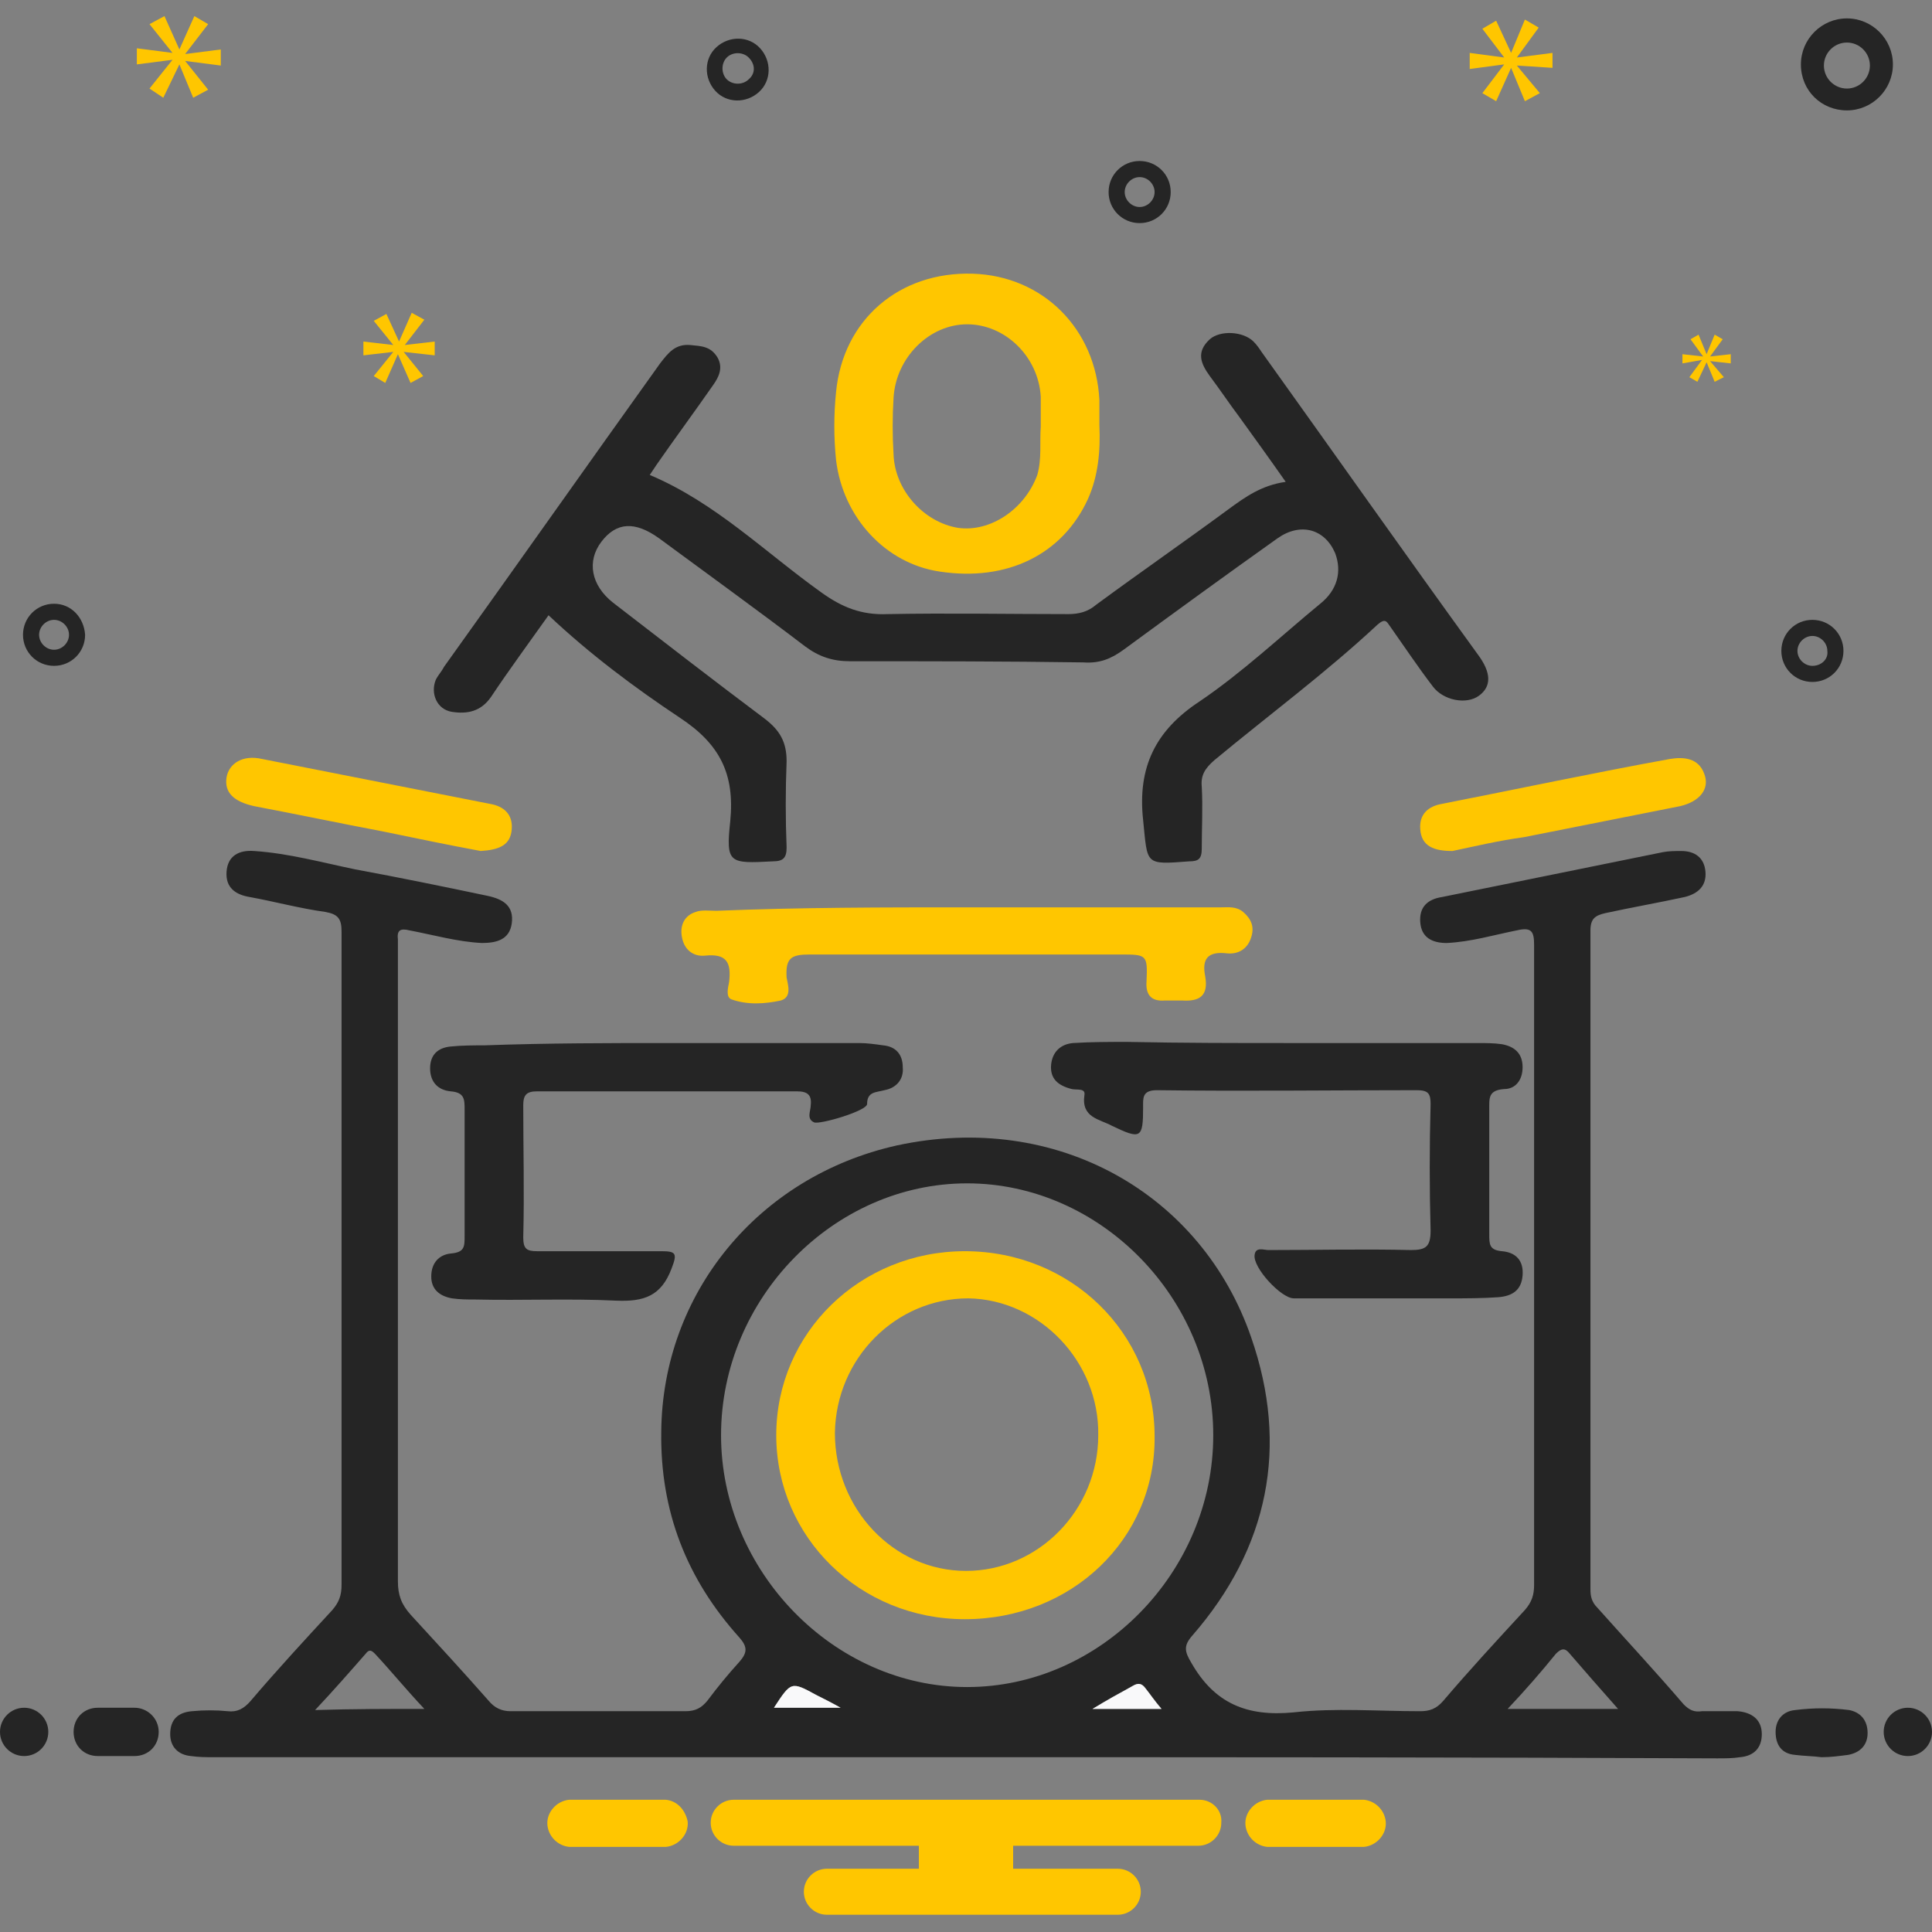<?xml version="1.0" encoding="utf-8"?><!--Generator: Adobe Illustrator 23.0.3, SVG Export Plug-In . SVG Version: 6.00 Build 0)--><svg version="1.1" id="Layer_1" xmlns="http://www.w3.org/2000/svg" xmlns:xlink="http://www.w3.org/1999/xlink" x="0px" y="0px" viewBox="0 0 168 168" style="enable-background:new 0 0 168 168" xml:space="preserve"><rect x="0" y="0" width="168" height="168" fill="#808080" stroke="none"/><style type="text/css">.st0{fill:#252525;}
	.st1{fill:#FFC600;}
	.st2{fill:#F9F9FA;}</style><g><path class="st0" d="M84,152.8c-21.8,0-43.6,0-65.4,0c-0.7,0-1.3,0-2-0.1c-1.1-0.1-1.8-0.8-1.8-1.9c0-1.3,0.7-1.9,1.9-2
		c1-0.1,2.1-0.1,3.1,0c0.8,0.1,1.4-0.2,2-0.9c2.3-2.7,4.7-5.3,7.1-7.9c0.6-0.7,0.8-1.3,0.8-2.2c0-18.9,0-37.8,0-56.8
		c0-1.1-0.3-1.5-1.4-1.7c-2.2-0.3-4.4-0.9-6.6-1.3c-1.2-0.2-2.1-0.8-2-2.2c0.1-1.4,1.1-1.9,2.4-1.8c3,0.2,5.9,1,8.8,1.6
		c3.8,0.7,7.7,1.5,11.5,2.3c1.4,0.3,2.3,0.9,2.1,2.4c-0.2,1.4-1.3,1.7-2.6,1.7c-2.1-0.1-4.2-0.7-6.3-1.1c-0.8-0.2-1.1,0-1,0.8
		c0,1.5,0,2.9,0,4.4c0,17.1,0,34.2,0,51.4c0,1.2,0.3,2,1.1,2.9c2.3,2.5,4.6,5,6.8,7.5c0.5,0.6,1.1,0.9,1.9,0.9c5.1,0,10.1,0,15.2,0
		c0.9,0,1.4-0.3,1.9-0.9c0.9-1.2,1.8-2.3,2.8-3.4c0.7-0.8,0.7-1.3,0-2.1c-4.6-5.1-6.9-11-6.8-17.9c0.1-12,8.4-22.2,20.5-24.9
		c13.9-3,26.5,4.2,30.8,16.7c3.3,9.5,1.5,18.3-5.1,25.9c-0.8,0.9-0.7,1.4-0.1,2.4c2,3.5,4.8,4.7,8.9,4.3c3.6-0.4,7.3-0.1,11-0.1
		c0.8,0,1.4-0.2,2-0.9c2.3-2.7,4.7-5.3,7.1-7.9c0.6-0.7,0.8-1.3,0.8-2.2c0-18.5,0-37.1,0-55.6c0-1.2-0.2-1.6-1.5-1.3
		c-2,0.4-4,1-6.1,1.1c-1.3,0-2.2-0.5-2.3-1.8c-0.1-1.3,0.6-2,1.9-2.2c6.4-1.3,12.8-2.6,19.2-3.9c0.5-0.1,1.1-0.1,1.6-0.1
		c1.2,0,2,0.6,2.1,1.8c0.1,1.2-0.6,1.9-1.8,2.2c-2.3,0.5-4.6,0.9-6.9,1.4c-0.9,0.2-1.3,0.5-1.3,1.5c0,19.1,0,38.2,0,57.3
		c0,0.6,0.1,1.1,0.6,1.6c2.5,2.8,5.1,5.6,7.5,8.4c0.5,0.5,0.9,0.7,1.6,0.6c1,0,2.1,0,3.1,0c1.2,0.1,2.1,0.7,2.1,2
		c0,1.2-0.7,1.9-1.9,2c-0.6,0.1-1.3,0.1-2,0.1C127.6,152.8,105.8,152.8,84,152.8z M105.5,124.8c0-11.9-9.8-21.9-21.4-21.9
		c-11.6,0-21.4,10-21.4,21.9c0,11.8,9.8,21.9,21.4,21.9C95.7,146.7,105.5,136.7,105.5,124.8z M36.9,148.6c-1.6-1.7-2.9-3.3-4.3-4.8
		c-0.3-0.3-0.5-0.4-0.8,0c-1.4,1.6-2.8,3.2-4.4,4.9C30.7,148.6,33.7,148.6,36.9,148.6z M131.1,148.6c1.9,0,3.3,0,4.8,0
		c1.5,0,3,0,4.8,0c-1.6-1.8-2.9-3.3-4.2-4.8c-0.4-0.5-0.7-0.5-1.2,0C134,145.4,132.7,146.9,131.1,148.6z M101,148.6
		c-0.6-0.7-1-1.3-1.4-1.8c-0.3-0.4-0.6-0.5-1.1-0.2c-1.1,0.7-2.2,1.3-3.5,2C97.1,148.6,98.9,148.6,101,148.6z M67.3,148.5
		c1.9,0,3.7,0,5.8,0c-0.9-0.5-1.5-0.8-2.1-1.1C68.8,146.2,68.8,146.2,67.3,148.5z"/><path class="st0" d="M47.7,53.5c-1.7,2.4-3.4,4.7-5,7.1c-0.9,1.3-2.1,1.5-3.4,1.3c-1.3-0.2-1.9-1.6-1.4-2.8
		c0.2-0.4,0.5-0.7,0.7-1.1c6.3-8.8,12.5-17.6,18.8-26.4c0.7-0.9,1.3-1.7,2.6-1.6c1,0.1,1.8,0.1,2.4,1.1c0.5,0.9,0.1,1.7-0.4,2.4
		c-1.6,2.3-3.3,4.6-4.9,6.9c-0.2,0.3-0.4,0.6-0.6,0.9c5.7,2.4,10,6.7,14.9,10.2c1.8,1.3,3.5,2,5.8,1.9c5.2-0.1,10.5,0,15.7,0
		c0.9,0,1.7-0.2,2.4-0.8c3.8-2.8,7.7-5.5,11.5-8.3c1.5-1.1,2.9-2.1,5-2.4c-1.4-2-2.7-3.8-4-5.6c-0.9-1.2-1.7-2.4-2.6-3.6
		c-0.8-1.1-1.2-2.1,0-3.2c0.9-0.8,2.9-0.7,3.8,0.2c0.3,0.3,0.5,0.6,0.7,0.9c6.3,8.8,12.5,17.6,18.8,26.3c1.2,1.6,1.2,2.8,0.1,3.6
		c-1.1,0.8-3.1,0.4-4-0.8c-1.3-1.7-2.5-3.5-3.7-5.2c-0.3-0.4-0.4-0.8-1.1-0.2c-4.5,4.2-9.5,7.9-14.2,11.8c-0.8,0.7-1.2,1.3-1.1,2.3
		c0.1,1.8,0,3.6,0,5.4c0,0.9-0.3,1.1-1.1,1.1c-3.9,0.3-3.6,0.3-4-3.6c-0.5-4.6,1.1-7.8,4.9-10.3c3.7-2.5,7.1-5.7,10.5-8.5
		c1.5-1.2,1.9-2.8,1.3-4.4c-0.9-2.1-3-2.7-5-1.3c-4.5,3.2-8.9,6.4-13.4,9.7c-1.1,0.8-2.1,1.2-3.5,1.1c-6.8-0.1-13.5-0.1-20.3-0.1
		c-1.5,0-2.7-0.4-3.9-1.3c-4.2-3.2-8.5-6.3-12.7-9.4c-2.1-1.5-3.7-1.4-5,0.3c-1.3,1.7-0.9,3.8,1,5.3c4.4,3.4,8.8,6.8,13.2,10.1
		c1.3,1,1.9,2,1.9,3.7c-0.1,2.5-0.1,5,0,7.5c0,0.9-0.3,1.2-1.2,1.2c-3.8,0.2-4.1,0.2-3.7-3.5c0.4-4.1-0.9-6.7-4.4-9
		C55.2,59.8,51.3,56.9,47.7,53.5z"/><path class="st0" d="M112.1,90.7c5.5,0,10.9,0,16.4,0c0.7,0,1.4,0,2.1,0.1c1.1,0.2,1.8,0.8,1.8,2c0,1.1-0.6,1.9-1.6,1.9
		c-1.4,0.1-1.3,0.8-1.3,1.8c0,3.6,0,7.2,0,10.8c0,0.9,0,1.4,1.1,1.5c1.2,0.1,1.9,0.8,1.8,2.1c-0.1,1.3-0.9,1.8-2.1,1.9
		c-1.4,0.1-2.8,0.1-4.2,0.1c-4.5,0-9.1,0-13.6,0c-1.1,0-3.6-2.7-3.4-3.8c0.1-0.7,0.8-0.4,1.2-0.4c4.1,0,8.3-0.1,12.4,0
		c1.3,0,1.7-0.3,1.7-1.7c-0.1-3.6-0.1-7.3,0-11c0-0.9-0.2-1.2-1.2-1.2c-7.5,0-15,0.1-22.6,0c-1.3,0-1.2,0.7-1.2,1.5
		c0,2.7-0.2,2.8-2.7,1.6c-1.1-0.6-2.7-0.7-2.4-2.7c0.1-0.6-0.7-0.4-1.1-0.5c-1.2-0.3-1.9-0.9-1.8-2.1c0.1-1.1,0.8-1.8,1.9-1.9
		c1.6-0.1,3.2-0.1,4.7-0.1C102.9,90.7,107.5,90.7,112.1,90.7z"/><path class="st0" d="M58.2,90.7c5.5,0,11,0,16.5,0c0.7,0,1.4,0.1,2.1,0.2c1.1,0.1,1.7,0.8,1.7,1.9c0.1,1-0.5,1.8-1.6,2
		c-0.7,0.2-1.5,0.1-1.5,1.2c0,0.6-4.1,1.8-4.6,1.6c-0.7-0.3-0.3-1-0.3-1.5c0.1-0.9-0.3-1.2-1.2-1.2c-7.5,0-15,0-22.6,0
		c-0.9,0-1.2,0.3-1.2,1.2c0,3.8,0.1,7.6,0,11.5c0,1,0.3,1.2,1.2,1.2c3.6,0,7.2,0,10.8,0c1.3,0,1.4,0.2,0.9,1.5
		c-0.9,2.4-2.4,2.9-4.8,2.8c-4.1-0.2-8.2,0-12.3-0.1c-0.7,0-1.3,0-2-0.1c-1.1-0.2-1.8-0.8-1.8-1.9c0-1.2,0.7-1.9,1.7-2
		c1.2-0.1,1.2-0.6,1.2-1.5c0-3.7,0-7.3,0-11c0-0.9,0-1.5-1.2-1.6c-1.1-0.1-1.8-0.8-1.8-2c0-1.2,0.7-1.8,1.8-1.9c1-0.1,2-0.1,2.9-0.1
		C47.7,90.7,52.9,90.7,58.2,90.7z"/><path class="st1" d="M95.6,37c0.1,2.2-0.1,4.4-1,6.4c-2.2,4.8-7,7.2-12.9,6.3c-4.7-0.7-8.4-4.7-9-9.7c-0.2-2-0.2-3.9,0-5.9
		c0.6-6.3,5.5-10.5,11.9-10.3c6.1,0.2,10.7,4.8,11,11C95.6,35.6,95.6,36.3,95.6,37z M90.5,37.1c0-0.9,0-1.7,0-2.6
		c-0.2-3.5-3.1-6.3-6.4-6.3c-3.3,0-6.2,2.9-6.4,6.4c-0.1,1.6-0.1,3.3,0,4.9c0.1,3.1,2.6,5.9,5.6,6.4c2.8,0.4,5.8-1.6,6.9-4.6
		C90.6,39.9,90.4,38.5,90.5,37.1z"/><path class="st1" d="M84.1,78.9c7.4,0,14.7,0,22.1,0c0.6,0,1.3-0.1,1.9,0.4c0.7,0.6,1,1.3,0.7,2.2c-0.3,1-1.1,1.5-2.1,1.4
		c-1.7-0.2-2.2,0.5-1.9,2c0.3,1.7-0.5,2.2-2,2.1c-0.5,0-1,0-1.5,0c-1.2,0.1-1.7-0.5-1.6-1.7c0.1-2.3,0-2.3-2.3-2.3c-9,0-18,0-27,0
		c-1.6,0-2.1,0.3-2,2c0.1,0.6,0.5,1.7-0.5,2c-1.4,0.3-2.9,0.4-4.3-0.1c-0.5-0.2-0.3-1-0.2-1.5c0.2-1.7-0.2-2.5-2.1-2.3
		c-1,0.1-1.8-0.5-2-1.6c-0.2-1,0.2-1.9,1.2-2.2c0.5-0.2,1.2-0.1,1.8-0.1C69.6,78.9,76.8,78.9,84.1,78.9
		C84.1,78.9,84.1,78.9,84.1,78.9z"/><path class="st1" d="M41.8,74c-2.7-0.5-5.6-1.1-8.5-1.7c-3.7-0.7-7.5-1.5-11.2-2.2c-1.8-0.4-2.6-1.2-2.4-2.5c0.2-1.2,1.4-2,3.1-1.6
		c6.6,1.3,13.2,2.6,19.8,3.9c1.2,0.2,2,0.9,1.9,2.2C44.4,73.5,43.4,73.9,41.8,74z"/><path class="st1" d="M126.3,74c-1.6,0-2.7-0.4-2.8-1.9c-0.1-1.3,0.7-2,1.9-2.2c6.6-1.3,13.2-2.7,19.8-3.9c1.2-0.2,2.5-0.1,3,1.3
		c0.5,1.3-0.4,2.4-2.1,2.8c-4.5,0.9-9.1,1.8-13.6,2.7C130.3,73.1,128.2,73.6,126.3,74z"/><path class="st0" d="M158.4,152.8c-0.8-0.1-1.5-0.1-2.3-0.2c-1.2-0.1-1.7-0.9-1.7-2c0-1,0.6-1.8,1.7-1.9c1.6-0.2,3.1-0.2,4.7,0
		c1,0.2,1.6,0.9,1.6,2c0,1-0.6,1.7-1.7,1.9C159.9,152.7,159.2,152.8,158.4,152.8z"/><path class="st2" d="M101,148.6c-2.1,0-3.9,0-6,0c1.3-0.8,2.4-1.4,3.5-2c0.5-0.3,0.8-0.2,1.1,0.2C100,147.3,100.4,147.9,101,148.6z
		"/><path class="st2" d="M67.3,148.5c1.5-2.3,1.5-2.3,3.7-1.1c0.6,0.3,1.2,0.6,2.1,1.1C71,148.5,69.2,148.5,67.3,148.5z"/><path class="st1" d="M83.9,140.8c-9.1,0-16.4-7.1-16.4-16c0-8.9,7.3-16,16.4-16c9.2,0,16.5,7.1,16.5,16.1
		C100.5,133.8,93.2,140.8,83.9,140.8z M84,136.6c6.3,0,11.5-5.3,11.5-11.8c0.1-6.4-5.1-11.8-11.3-11.9c-6.3,0-11.5,5.2-11.6,11.7
		C72.6,131.2,77.7,136.6,84,136.6z"/><circle class="st0" cx="2.1" cy="150.6" r="2.1"/><path class="st0" d="M11.7,148.5H8.5c-1.2,0-2.1,0.9-2.1,2.1c0,1.2,0.9,2.1,2.1,2.1h3.2c1.2,0,2.1-0.9,2.1-2.1
		C13.8,149.4,12.8,148.5,11.7,148.5z"/><circle class="st0" cx="165.9" cy="150.6" r="2.1"/><g><path class="st0" d="M160.6,9.6c2.2,0,4-1.8,4-4s-1.8-4-4-4c-2.2,0-4,1.8-4,4C156.6,7.9,158.4,9.6,160.6,9.6z M160.6,3.7
			c1.1,0,2,0.9,2,2s-0.9,2-2,2c-1.1,0-2-0.9-2-2C158.6,4.6,159.5,3.7,160.6,3.7z"/><path class="st0" d="M99.1,14c-1.5,0-2.7,1.2-2.7,2.7s1.2,2.7,2.7,2.7c1.5,0,2.7-1.2,2.7-2.7C101.8,15.2,100.6,14,99.1,14z
			 M99.1,18c-0.7,0-1.3-0.6-1.3-1.3c0-0.7,0.6-1.3,1.3-1.3c0.7,0,1.3,0.6,1.3,1.3C100.4,17.4,99.8,18,99.1,18z"/><path class="st0" d="M157.6,53.9c-1.5,0-2.7,1.2-2.7,2.7c0,1.5,1.2,2.7,2.7,2.7c1.5,0,2.7-1.2,2.7-2.7
			C160.3,55.1,159.1,53.9,157.6,53.9z M157.6,57.9c-0.7,0-1.3-0.6-1.3-1.3c0-0.7,0.6-1.3,1.3-1.3c0.7,0,1.3,0.6,1.3,1.3
			C159,57.3,158.4,57.9,157.6,57.9z"/><path class="st0" d="M4.7,52.5c-1.5,0-2.7,1.2-2.7,2.7s1.2,2.7,2.7,2.7s2.7-1.2,2.7-2.7C7.3,53.7,6.2,52.5,4.7,52.5z M4.7,56.5
			c-0.7,0-1.3-0.6-1.3-1.3c0-0.7,0.6-1.3,1.3-1.3c0.7,0,1.3,0.6,1.3,1.3C6,55.9,5.4,56.5,4.7,56.5z"/><path class="st0" d="M62.3,4.1c-1.1,1-1.1,2.7-0.1,3.8c1,1.1,2.7,1.1,3.8,0.1c1.1-1,1.1-2.7,0.1-3.8c0,0,0,0,0,0
			C65.1,3.1,63.4,3.1,62.3,4.1z M65.1,6.9c-0.5,0.5-1.4,0.5-1.9,0c-0.5-0.5-0.5-1.4,0-1.9s1.4-0.5,1.9,0l0,0
			C65.7,5.6,65.7,6.4,65.1,6.9L65.1,6.9z"/></g><path class="st1" d="M16.1,4.7l2-2.6l-1.2-0.7l-1.3,2.9h0l-1.3-2.9L13,2.1l2,2.5v0l-3.1-0.4v1.4l3.1-0.4v0l-2,2.5l1.2,0.8l1.4-2.9
		h0l1.2,2.9l1.3-0.7l-2-2.5v0l3.1,0.4V4.3L16.1,4.7L16.1,4.7z"/><path class="st1" d="M148,31.3l-1.1,1.5l0.7,0.4l0.8-1.7h0l0.7,1.7l0.8-0.4l-1.2-1.4v0l1.8,0.2v-0.8l-1.8,0.2v0l1.1-1.5l-0.7-0.4
		l-0.7,1.7h0l-0.7-1.7l-0.7,0.4l1.1,1.5v0l-1.8-0.2v0.8L148,31.3L148,31.3z"/><path class="st1" d="M135,5.9V4.6L131.9,5v0l1.9-2.6l-1.2-0.7l-1.2,2.9h0l-1.3-2.8l-1.2,0.7l1.9,2.5v0l-3-0.4v1.4l3-0.4v0l-1.9,2.5
		l1.2,0.7l1.3-2.9h0l1.2,2.9l1.3-0.7l-2-2.4v0L135,5.9z"/><path class="st1" d="M35.2,30l1.7-2.2l-1.1-0.6l-1.1,2.5h0l-1.1-2.4l-1.1,0.6l1.7,2.1v0l-2.6-0.3v1.2l2.6-0.3v0l-1.7,2.1l1,0.6
		l1.1-2.5h0l1.1,2.5l1.1-0.6l-1.7-2.1v0l2.7,0.3v-1.2L35.2,30L35.2,30z"/><path class="st1" d="M118.6,156.5h-8.4c-1.1,0.1-2,1.1-1.9,2.2c0.1,1,0.9,1.8,1.9,1.9h8.4c1.1-0.1,2-1.1,1.9-2.2
		C120.4,157.4,119.6,156.6,118.6,156.5z"/><path class="st1" d="M57.9,156.5h-8.4c-1.1,0.1-2,1.1-1.9,2.2c0.1,1,0.9,1.8,1.9,1.9h8.4c1.1-0.1,2-1.1,1.9-2.2
		C59.6,157.4,58.9,156.6,57.9,156.5z"/><path class="st1" d="M104.3,156.5H63.8c-1.1,0-2,0.9-2,2c0,1.1,0.9,2,2,2h16.1v2h-8c-1.1,0-2,0.9-2,2c0,1.1,0.9,2,2,2h25.3
		c1.1,0,2-0.9,2-2c0-1.1-0.9-2-2-2h-9.1v-2h16.1c1.1,0,2-0.9,2-2C106.3,157.4,105.4,156.5,104.3,156.5z"/></g></svg>